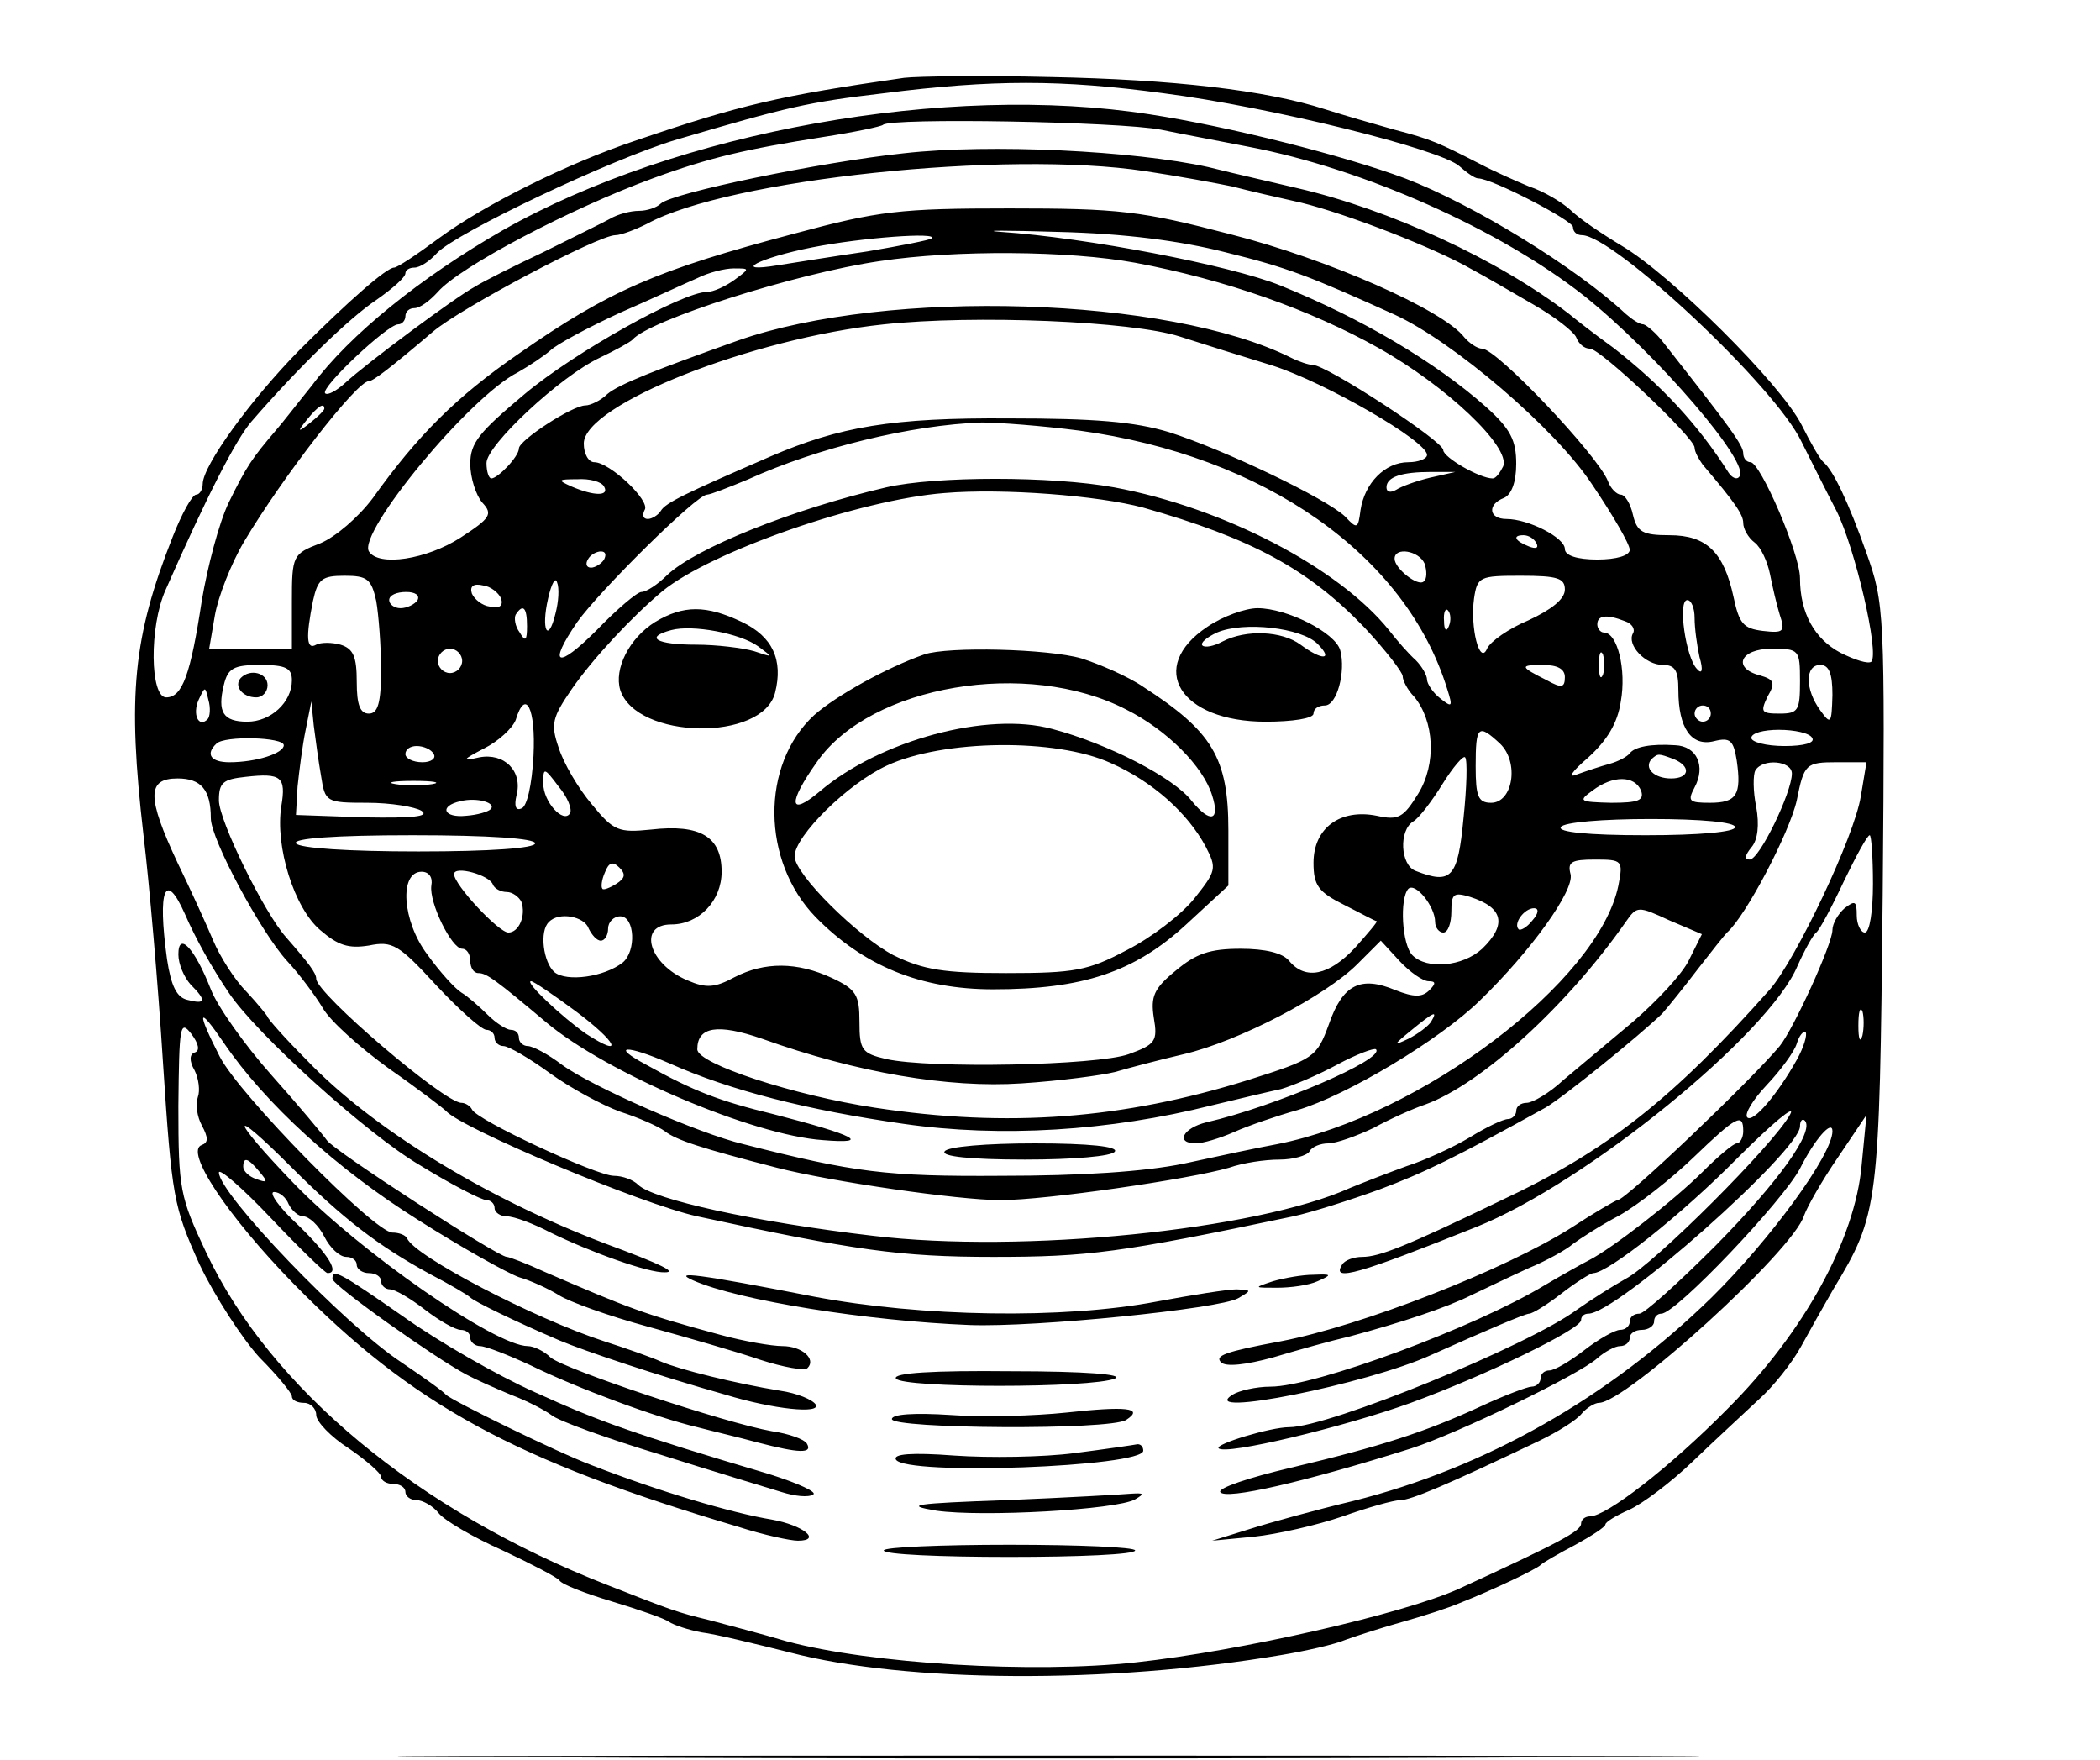 <svg xmlns="http://www.w3.org/2000/svg" version="1.0" width="345.333" height="289.333" viewBox="0 0 259 217"><path d="M111.5 9.6c-15.3 2.2-20.1 3.3-33 7.7-8.4 2.8-18.7 7.9-24.4 12.1-2.7 2-5.1 3.6-5.5 3.6-.9 0-5.5 4-11.7 10.2C31 49.2 25 57.4 25 59.7c0 .7-.4 1.3-.8 1.3-.5 0-1.8 2.4-2.9 5.2-4.9 12.4-5.6 19.5-3.6 36.8.7 5.8 1.8 18.4 2.4 28 1.1 16.7 1.3 17.8 4.5 24.9 1.9 4 5.3 9.2 7.4 11.5 2.2 2.2 4 4.4 4 4.8 0 .5.7.8 1.5.8s1.5.7 1.5 1.5 1.8 2.7 4 4.1c2.2 1.5 4 3.1 4 3.5 0 .5.7.9 1.5.9s1.5.4 1.5 1c0 .5.6 1 1.4 1 .7 0 2 .7 2.7 1.6.7.9 4.3 3 7.9 4.6 3.6 1.7 6.7 3.3 7 3.7.3.5 3.2 1.6 6.5 2.6s6.5 2.1 7 2.5c.6.4 2.4 1 4 1.3 1.7.2 6.6 1.4 11 2.5 14.2 3.7 39.2 3.9 60.5.3 3-.5 6.6-1.3 8-1.9 1.4-.5 4.5-1.5 7-2.2 2.5-.7 5.6-1.7 7-2.3 4.3-1.7 9.5-4.2 10-4.7.3-.3 2.2-1.4 4.3-2.5 2-1.1 3.7-2.2 3.7-2.5 0-.3 1.3-1.1 2.9-1.8 1.6-.7 5.2-3.4 7.9-6s6.4-6 8.1-7.6c1.8-1.6 4.1-4.5 5.2-6.5 1.1-2 2.9-5.2 4-7.1 5.6-9.3 5.7-10 6.1-48.6.3-35 .2-36-2-42.2C228 62 226.1 58 224.9 57c-.4-.3-1.6-2.4-2.7-4.6-2.6-5.1-16.1-18.5-22.2-22.1-2.5-1.5-5.3-3.4-6.3-4.4-1.1-1-3.3-2.3-5.1-2.9-1.7-.7-4.4-1.9-6.1-2.8-5.1-2.6-5.9-3-10.5-4.2-2.5-.7-6.3-1.8-8.5-2.5-7.4-2.4-18.9-3.7-34-4-8.2-.2-16.3-.1-18 .1zm32 1.9c13.2 1.7 34.2 6.9 36.5 9 .9.8 1.9 1.5 2.3 1.5 1.7 0 11.7 5.2 11.7 6 0 .6.5 1 1.1 1 3.9 0 23.9 18.7 27.1 25.5 1.1 2.2 3 6 4.3 8.5 2.3 4.6 5.3 17.5 4.3 18.6-.4.3-2-.2-3.8-1.1-3.2-1.7-5-4.9-5-9.2 0-3-4.9-14.3-6.1-14.3-.5 0-.9-.5-.9-1.1 0-1-1.7-3.3-9.8-13.6-.9-1.2-2.1-2.2-2.5-2.3-.5 0-1.4-.6-2.2-1.3-6.1-5.7-18.8-13.5-27.2-16.7-7.5-2.8-21.7-6.4-31.5-7.9-25-3.9-58.3 2.1-79.8 14.3-10.1 5.8-18.9 12.9-23.5 19.1-1.7 2.1-3.7 4.7-4.5 5.6-2.9 3.4-3.6 4.4-5.8 8.9-1.2 2.5-2.6 7.9-3.3 12-1.4 9.2-2.4 12-4.4 12-2 0-2.1-8.7-.1-13.2C25.5 61.2 29.1 54.2 31 52c5.8-6.7 12.1-12.8 15.4-15 2-1.4 3.6-2.8 3.6-3.3 0-.4.5-.7 1.1-.7.7 0 1.9-.8 2.8-1.8 2.4-2.5 21.5-11.6 29.6-14 13.6-4 16.1-4.6 25.5-5.7 13.4-1.7 21.9-1.7 34.5 0zm-.3 4.5c2.9.6 7.8 1.5 10.8 2.1 14.2 2.7 31 10.2 41.4 18.4 8.9 7.1 20.7 20.8 19.1 22.3-.3.4-.9.1-1.3-.5-3.8-6-8.4-10.9-14.2-15.4-2.5-1.8-4.9-3.7-5.5-4.2-8.7-6.7-22.2-12.9-33.5-15.5-2.5-.6-7.4-1.7-11-2.6-9.1-2-26.8-2.9-37.5-1.7-10.4 1.1-28.6 4.9-30 6.2-.5.5-1.7.9-2.7.9-1 0-2.6.4-3.6 1-.9.5-4.6 2.3-8.2 4.1-3.6 1.7-7.4 3.6-8.5 4.3-2.4 1.3-13.3 9.4-15.9 11.8-1.1 1-2.2 1.6-2.5 1.3-.6-.7 7.7-8.5 9-8.5.5 0 .9-.5.9-1 0-.6.5-1 1.1-1 .7 0 1.9-.9 2.9-2 2.7-3.1 16.4-10.3 26.5-14 7.1-2.6 11.5-3.6 21-5.1 3.9-.6 7.2-1.3 7.4-1.5.9-.9 29.2-.4 34.3.6zm-2 5.1c4 .6 8.9 1.5 10.8 1.9 1.9.5 5.8 1.4 8.5 2 5.7 1.4 16.5 5.6 21 8.2 1.7.9 5.1 2.9 7.7 4.4 2.6 1.5 4.9 3.3 5.2 4 .3.8 1 1.4 1.7 1.4 1.3 0 12.9 11 12.9 12.2 0 .5.5 1.4 1 2.1 4.1 4.8 5 6.2 5 7.2 0 .7.6 1.8 1.4 2.4.8.6 1.6 2.4 1.9 3.9.3 1.5.8 3.7 1.2 5 .7 2.1.5 2.3-2.1 2-2.4-.3-2.9-.9-3.6-4.2-1.2-5.5-3.3-7.6-7.9-7.6-3.3 0-4-.4-4.5-2.5-.3-1.4-1-2.5-1.5-2.5s-1.3-.8-1.6-1.7C197 56.1 184.6 43 182.8 43c-.6 0-1.6-.7-2.2-1.4-2.6-3.4-17-9.7-28.8-12.7-11.1-2.9-13.8-3.2-27.3-3.2s-16.1.3-26.5 3.1c-17 4.5-22.8 7-34 14.8-7.7 5.3-12.5 10.1-18 17.8-1.8 2.4-4.6 4.8-6.5 5.6-3.4 1.3-3.5 1.5-3.5 7.2V80H25.8l.7-4.1c.4-2.3 2-6.4 3.6-9.1C34.8 58.9 44 47 45.5 47c.5 0 2.5-1.5 7.9-6.1C56.8 38 73.8 29 75.9 29c.7 0 2.5-.7 3.9-1.4 10-5.5 44.3-9.1 61.4-6.5zm9.9 10c7.7 1.9 10.3 2.9 20.9 7.7 7.2 3.3 19.8 14 24.4 21 2.5 3.7 4.6 7.3 4.6 8 0 .7-1.6 1.2-4 1.2-2.5 0-4-.5-4-1.3 0-1.4-4.5-3.7-7.2-3.7-2.2 0-2.4-1.8-.3-2.6.9-.4 1.5-1.9 1.5-4.2 0-2.9-.7-4.3-3.7-7-6.3-5.6-15.5-11-25.4-15-6.2-2.5-24-5.9-34.4-6.6-2.7-.2.5-.2 7.1 0 8.1.2 15 1.1 20.5 2.5zm-36.2-1.7c-.2.2-3.8.9-7.9 1.6-4.1.6-9.1 1.4-11 1.7-6 1-2.4-.9 4.2-2.2 6.1-1.2 15.6-1.9 14.7-1.1zm25.1 3c11.2 2.1 21.6 5.8 30 10.5 8.4 4.7 16.3 12.2 15.4 14.6-.4.8-.9 1.5-1.3 1.5-1.6 0-6.1-2.6-6.1-3.5 0-1.1-14.4-10.5-16.1-10.5-.5 0-1.7-.4-2.7-.9-15-7.5-49.7-8.6-68.2-2.1-10.1 3.6-14.7 5.4-16.1 6.6-.8.8-2.1 1.4-2.7 1.4-1.6 0-8.2 4.3-8.2 5.3S61.4 59 60.6 59c-.3 0-.6-.8-.6-1.9 0-2.2 9.1-10.7 14-13 1.9-.9 3.7-1.9 4-2.2 2-2.4 20.2-8.2 30.5-9.7 9.3-1.4 23.3-1.3 31.5.2zm-49.4 2.1c-1.1.8-2.6 1.5-3.4 1.5-3 0-16.3 7.4-22.5 12.6-5.6 4.7-6.7 6-6.7 8.6 0 1.7.7 3.9 1.5 4.8 1.3 1.4 1 1.9-2.7 4.3-4.2 2.7-10.1 3.6-11.3 1.7-1.4-2.3 12.4-19.1 18.4-22.1 1.4-.8 3.2-2 4-2.7.7-.7 4.6-2.8 8.5-4.6 3.9-1.7 8.2-3.7 9.6-4.3 1.4-.7 3.4-1.2 4.5-1.2 2 0 2 0 .1 1.4zm54.9 7c2.8.9 7.9 2.5 11.5 3.6 6.5 2.1 19 9.3 19 11 0 .5-1.1.9-2.3.9-2.9 0-5.4 2.6-5.9 5.9-.3 2.3-.4 2.4-1.9.8-2.3-2.2-14.8-8.2-21.7-10.4-4.3-1.3-9.2-1.7-19.7-1.7-14.5-.1-20.9 1-29.5 4.7C84.4 60.9 82.1 62 81.5 63c-.3.5-1.1 1-1.6 1-.6 0-.7-.5-.4-1.1.8-1.1-4.3-5.9-6.2-5.9-.7 0-1.3-1-1.3-2.3 0-4.8 20.8-13 37-14.7 11.1-1.2 30.6-.4 36.5 1.5zM40 50.4c0 .2-.8 1-1.7 1.7-1.6 1.3-1.7 1.2-.4-.4 1.3-1.6 2.1-2.1 2.1-1.3zm93.1 2.7c22.8 3.1 40.3 15.3 45.4 31.9.7 2.2.6 2.3-.9 1.1-.9-.7-1.6-1.8-1.6-2.3 0-.5-.6-1.6-1.4-2.4-.8-.7-2.3-2.4-3.3-3.7-6.2-7.7-20.4-15.1-33.9-17.6-7.7-1.4-22-1.4-28.1 0-11.6 2.7-23.5 7.5-27 10.8-1.2 1.2-2.6 2.1-3.2 2.1-.5 0-3 2.1-5.5 4.7-4.9 4.9-6.1 4.4-2.4-1 2.7-3.8 14.7-15.7 16-15.7.4 0 2.7-.9 5.1-1.9 8.6-3.9 20.1-6.7 28.8-7 2 0 7.4.4 12 1zm43.3 5.8c-1.7.4-3.6 1.1-4.2 1.5-.7.4-1.2.3-1.2-.3 0-1.3 1.9-1.9 5.5-1.9h3l-3.1.7zM74.5 60c.7 1.2-1.2 1.2-4 0-1.8-.8-1.7-.9.7-.9 1.5-.1 3 .3 3.3.9zm66.5 2.6c13.4 3.8 20.4 7.6 27.3 14.8 2.6 2.8 4.7 5.5 4.7 6s.6 1.7 1.4 2.5c2.5 3 2.8 8.3.5 12-1.8 2.9-2.4 3.3-5.1 2.7-4.5-.9-7.8 1.5-7.8 5.8 0 2.8.6 3.6 3.8 5.2 2 1 3.8 2 4 2 .1.1-1.1 1.5-2.7 3.3-3.2 3.4-6.1 4-8.1 1.6-.8-1-3-1.5-6-1.5-3.8 0-5.5.6-8 2.7-2.7 2.2-3.1 3.2-2.7 5.8.5 2.9.2 3.3-3.1 4.5-3.9 1.4-24.5 1.8-29.9.6-3-.7-3.3-1.1-3.3-4.6 0-3.3-.4-4-3.4-5.4-4.3-2-8.3-2-12-.1-2.4 1.3-3.5 1.4-5.8.4-4.8-2-6.2-6.9-2-6.9 3.4 0 6.2-2.9 6.2-6.5 0-4.3-2.6-5.9-8.7-5.2-4 .4-4.6.2-7.3-3.1-1.7-2-3.5-5.1-4.1-7-1-2.9-.8-3.7 1.6-7.2 2.7-3.9 7.5-9 11.2-12.1 6-4.9 24.4-11.3 34.8-12.1 7.2-.6 18.9.3 24.5 1.8zm48.5 4.4c.3.6-.1.7-.9.4-1.8-.7-2.1-1.4-.7-1.4.6 0 1.3.4 1.6 1zm-115 2c-.3.5-1.1 1-1.6 1-.6 0-.7-.5-.4-1 .3-.6 1.1-1 1.6-1 .6 0 .7.4.4 1zm101.2.5c.3.9.3 1.9-.1 2.2-.7.7-3.6-1.6-3.6-2.8 0-1.5 3-1 3.7.6zM46.4 74.1c.3 1.7.6 5.6.6 8.5 0 4.1-.4 5.4-1.5 5.4S44 86.9 44 84.1c0-3.1-.4-4.1-2-4.6-1.1-.3-2.4-.3-3 0-1.2.7-1.3-.9-.4-5.4.6-2.7 1.1-3.1 3.9-3.1s3.3.4 3.9 3.1zm22.1 1.6c-.9 3.7-1.8 2-.9-1.9.4-1.8.9-2.7 1.1-2 .3.7.2 2.4-.2 3.9zm124.5-3c0 1.2-1.7 2.5-4.5 3.8-2.4 1-4.7 2.6-5.1 3.5-.9 2.1-2.1-2.6-1.6-6.2.4-2.7.7-2.8 5.8-2.8 4.5 0 5.4.3 5.4 1.7zM61.8 73.8c.3.9-.2 1.3-1.4 1-.9-.1-1.9-.9-2.2-1.6-.3-.9.2-1.3 1.4-1 .9.1 1.9.9 2.2 1.6zm-10.3.2c-.3.5-1.3 1-2.1 1s-1.4-.5-1.4-1c0-.6.9-1 2.1-1 1.1 0 1.7.4 1.4 1zM209 76.2c0 1.3.3 3.4.6 4.8.5 1.7.3 2.2-.3 1.5-1.4-1.4-2.4-8.5-1.2-8.5.5 0 .9 1 .9 2.2zm-144 1c0 1.8-.2 2-.9.8-.6-.8-.7-1.8-.5-2.2.9-1.4 1.4-.9 1.4 1.4zm113.7 0c-.3.8-.6.5-.6-.6-.1-1.1.2-1.7.5-1.3.3.3.4 1.2.1 1.9zm21.7-.6c.9.3 1.3 1 1 1.5-.8 1.4 1.5 3.9 3.7 3.9 1.5 0 1.9.7 1.9 3.1 0 4.7 1.6 7 4.4 6.3 2-.5 2.4-.1 2.8 2.4.6 4.2 0 5.2-3.3 5.2-2.6 0-2.8-.2-1.9-1.9 1.4-2.6.3-5.1-2.4-5.2-3-.2-5 .2-5.6 1-.3.4-1.4 1-2.5 1.3-1.1.3-2.9.9-4 1.3-1.2.5-.7-.3 1.4-2.1 2.3-2.1 3.6-4.2 4-6.9.7-3.9-.4-8.5-2.1-8.5-.4 0-.8-.5-.8-1 0-1.1 1.1-1.3 3.4-.4zM57 81.5c0 .8-.7 1.5-1.5 1.5s-1.5-.7-1.5-1.5.7-1.5 1.5-1.5 1.5.7 1.5 1.5zm140.7 1.7c-.3.7-.5.2-.5-1.2s.2-1.9.5-1.3c.2.7.2 1.9 0 2.5zm24.3.8c0 3.6-.2 4-2.5 4s-2.4-.2-1.5-2.1c1-1.7.8-2.1-.9-2.6-3.5-.9-2.5-3.3 1.4-3.3 3.4 0 3.5.1 3.5 4zm-186-.1c0 2.7-2.6 5.1-5.5 5.1-3 0-3.7-1.2-2.9-4.5.5-2.1 1.2-2.5 4.5-2.5 3.2 0 3.9.4 3.9 1.9zm157-.4c0 1.3-.4 1.4-2.2.4-3.4-1.7-3.4-1.9-.5-1.9 1.8 0 2.7.5 2.7 1.5zm33 2.2c-.1 3.6-.2 3.7-1.5 1.9-1.9-2.6-1.9-5.6 0-5.6 1.1 0 1.5 1.1 1.5 3.7zm-200.4 3c-1.1 1.1-1.9-.6-1.1-2.4.8-1.7.8-1.7 1.2 0 .3 1 .2 2.1-.1 2.4zm14 7c.5 3.2.6 3.3 5.7 3.3 2.9 0 5.9.5 6.7 1 1 .7-1.1.9-7 .8l-8.5-.3.2-3.5c.2-1.9.6-5.1 1-7l.7-3.5.3 3c.2 1.6.6 4.5.9 6.2zm26.2-2.5c-.2 3.6-.8 6.3-1.5 6.5-.7.3-.9-.3-.6-1.6.8-3-1.5-5.3-4.6-4.7-2.2.5-2.1.3.6-1.1 1.8-.9 3.5-2.5 3.9-3.5 1.2-4 2.5-1.5 2.2 4.4zM211 88c0 .5-.4 1-1 1-.5 0-1-.5-1-1 0-.6.5-1 1-1 .6 0 1 .4 1 1zm-26 3.7c2.4 2.3 1.6 7.3-1.1 7.3-1.6 0-1.9-.8-1.9-4.5 0-5 .3-5.3 3-2.8zm38.5-.7c.4.6-1 1-3.4 1-2.3 0-4.1-.5-4.1-1 0-.6 1.5-1 3.4-1s3.8.4 4.1 1zM35 91.9c0 1-3.4 2.1-6.7 2.1-2.3 0-3-1-1.6-2.3 1-1 8.3-.8 8.3.2zM53.5 93c.3.5-.3 1-1.4 1-1.2 0-2.1-.5-2.1-1 0-.6.6-1 1.4-1 .8 0 1.8.4 2.1 1zm127 7.9c-.7 7.4-1.5 8.2-5.9 6.5-1.9-.7-2.1-5-.3-6.1.7-.4 2.3-2.5 3.6-4.6 1.3-2.1 2.6-3.6 2.8-3.3.3.3.2 3.7-.2 7.5zm25.9-7.3c2.2.9 2 2.4-.3 2.4-2.1 0-3.4-1.3-2.4-2.4.8-.7.8-.7 2.7 0zm14.6 1.8c0 2.3-4 10.6-5.2 10.6-.7 0-.6-.5.2-1.5.8-.9 1-2.8.6-5-.4-1.9-.4-4-.1-4.5.9-1.5 4.5-1.2 4.5.4zm8.5 2.8c-.8 5-8 20.1-11.2 23.8-11.9 13.4-20 19.9-33.3 26.1-11.6 5.6-14.9 6.9-17 6.9-1 0-2.2.4-2.5 1-1.3 2.1 2.1 1.1 16.6-4.7 13.5-5.4 36.1-23.8 39.6-32.2.9-2 1.9-3.8 2.3-4.1.4-.3 1.9-3.1 3.4-6.3 1.5-3.1 2.9-5.7 3.2-5.7.2 0 .4 2.7.4 6s-.4 6-1 6c-.5 0-1-1-1-2.1 0-1.8-.2-1.9-1.5-.9-.8.7-1.5 1.9-1.5 2.7 0 1.7-4.8 12.2-6.5 14.3-3.5 4.2-19 19-20 19-.2 0-2.8 1.5-5.7 3.4-8.2 5.2-25.9 12.1-35.8 14-7 1.3-8.2 1.8-7.4 2.6.6.6 3.1.3 6.4-.6 3-.9 7.3-2.1 9.5-2.6 6.3-1.7 11.8-3.5 15-5.1 1.7-.8 4.8-2.3 7-3.3 2.2-.9 4.7-2.3 5.5-3 .8-.6 3.4-2.3 5.7-3.5 2.3-1.3 6.4-4.5 9.2-7.2 5.3-5.1 6.1-5.5 6.1-3.2 0 .8-.4 1.5-.8 1.5s-2.3 1.6-4.2 3.5c-3.5 3.5-11.1 9.4-14 10.9-.8.4-3.3 1.8-5.5 3.1-8.6 5.2-28.3 12.5-33.8 12.5-1.8 0-3.9.5-4.7 1-4.5 2.9 16.6-1.3 24.5-4.9 6.7-3 11.6-5.1 12.1-5.1.4 0 2.2-1.1 4-2.5 1.8-1.4 3.6-2.5 3.9-2.5 1.8 0 10.9-7.2 17.8-14.2 4.3-4.3 7.2-6.7 6.5-5.4-1.9 3.6-16.8 18.5-20.3 20.3-1.6.9-4.3 2.6-6 3.8-5.9 4.4-30.6 14.5-35.5 14.5-2.3 0-9.2 2.1-8.7 2.6.8.9 15.4-2.6 23.7-5.6 9.3-3.4 21-9.1 21-10.2 0-.5.4-.8.9-.8 3.5 0 26.1-20.1 26.1-23.1 0-.7.3-1 .6-.7 1.2 1.3-3.2 7.5-11 15.4-4.6 4.6-8.8 8.4-9.4 8.4-.7 0-1.2.4-1.2 1 0 .5-.5 1-1.2 1-.6 0-2.6 1.1-4.4 2.5-1.8 1.4-3.7 2.5-4.3 2.5-.6 0-1.1.4-1.1 1 0 .5-.5 1-1.1 1-.5 0-3.4 1.1-6.2 2.4-6.9 3.2-12.5 5-23.5 7.6-5.1 1.2-9 2.5-8.7 3 .6 1 10.3-1.2 23.6-5.4 5.6-1.8 20.7-9.1 22.9-11.1.9-.8 2.2-1.5 2.8-1.5.7 0 1.2-.5 1.2-1 0-.6.7-1 1.5-1s1.5-.5 1.5-1c0-.6.4-1 .9-1 1.8 0 15-13.9 17.1-17.9 1.8-3.6 4-6.1 4-4.6 0 2.9-7.7 13.4-14.9 20.5-12.7 12.4-27.9 21-44.2 25.1-4.6 1.1-10.4 2.7-12.9 3.5l-4.5 1.4 5.2-.5c2.8-.3 7.7-1.4 10.9-2.5 3.1-1.1 6.3-2 7.1-2 1.3 0 5.8-1.9 17.1-7.3 2.3-1.1 4.7-2.6 5.3-3.4.6-.7 1.6-1.3 2.1-1.3 3.3 0 24-18.8 25.3-23.1.4-1.1 2.2-4.3 4.2-7.2l3.5-5.2-.6 6.2c-.8 9.1-7.1 20.6-16.5 30-7.2 7.3-15 13.3-17 13.3-.6 0-1.1.4-1.1.9 0 .9-2.6 2.3-15 8-6.8 3.1-27 7.7-39.9 9.1-12.6 1.4-32.7.2-43.1-2.6-3-.9-7.3-2-9.5-2.6-4.1-1-4.6-1.2-12.5-4.3-23.4-9.1-41.7-24.3-49.6-41.1-3.2-6.8-3.4-7.7-3.4-18 .1-9.9.2-10.7 1.6-8.9.9 1.2 1.1 2.1.4 2.3-.6.2-.7 1 0 2.2.5 1 .7 2.5.4 3.3-.3.9-.1 2.4.5 3.5.8 1.5.8 2.1 0 2.4-2.2.7 3.1 8.7 11.3 17.1 14.7 15 27.3 21.8 54.9 30 3.1 1 6.4 1.7 7.3 1.7 3 0 .7-1.9-3.2-2.6-4.9-.8-14-3.5-22.2-6.7-4.3-1.6-17.3-8-18-8.7-.3-.4-2.7-2.1-5.5-4-7-4.6-22.5-20.8-22.5-23.4 0-.6 2.9 1.9 6.4 5.6 3.6 3.8 6.7 6.8 7 6.8 1.5 0 .2-2.2-3.6-5.9-2.4-2.2-3.7-4.1-3-4.1.7 0 1.5.7 1.8 1.5.4.8 1.2 1.5 1.8 1.5.7 0 1.9 1.1 2.6 2.5.7 1.4 1.9 2.5 2.7 2.5.7 0 1.3.4 1.3 1 0 .5.7 1 1.5 1s1.5.4 1.5 1c0 .5.5 1 1.1 1 .6 0 2.5 1.1 4.3 2.5 1.8 1.4 3.8 2.5 4.4 2.5.7 0 1.2.4 1.2 1 0 .5.6 1 1.2 1 .7 0 3.5 1.1 6.3 2.4 5.7 2.8 15.4 6.4 20.5 7.6 1.9.5 5.3 1.3 7.5 1.9 5 1.3 6.8 1.4 6 .1-.3-.5-2.2-1.2-4.3-1.5-5.7-1-25.5-7.6-27.3-9.1-.8-.8-2.1-1.4-2.8-1.4-4 0-20.7-11.6-28.9-20.1-7.8-8.1-8.1-9.8-.4-2.1 6.5 6.5 10.8 9.8 17.2 13.3 2.5 1.3 4.7 2.6 5 2.9.5.5 5.4 2.9 11 5.3 3.1 1.3 12 4.3 20.5 6.7 5.9 1.8 11.8 2.4 11.1 1.2-.4-.6-2.3-1.4-4.4-1.7-5.5-.9-12.4-2.6-14.7-3.6-1.1-.5-4.2-1.6-7-2.5-8.6-2.8-23.4-10.5-24.3-12.7-.2-.4-1-.7-1.8-.7-2.2 0-18.9-17-21.3-21.7-2.9-5.7-2.7-6.4.5-1.7 5.1 7.5 14 15.6 23.9 21.8 5.5 3.5 11.1 6.6 12.5 7.1 1.4.4 3.6 1.4 4.9 2.2 1.2.8 6.2 2.6 11 3.9 4.7 1.3 11 3.1 13.9 4.1 2.8.9 5.5 1.4 5.8 1 1.1-1.1-.7-2.7-3.1-2.7-1.3 0-4.8-.6-7.7-1.4-9.6-2.6-11.3-3.3-21.5-7.7-2.4-1.1-4.5-1.9-4.8-1.9-1.1 0-21.5-13.2-22.2-14.4-.5-.7-3.5-4.3-6.8-8s-6.7-8.5-7.5-10.6c-2-5.1-4-7.2-4-4.3 0 1.2.7 2.8 1.5 3.7 2 2 1.9 2.5-.4 1.9-1.3-.3-2-1.7-2.5-5-1.2-8.7-.2-11 2.2-5.6 1.3 3 3.3 6.6 5.4 9.7 3.4 5.1 17.1 17.5 23.6 21.3 3.9 2.4 7.6 4.3 8.2 4.3.5 0 1 .4 1 1 0 .5.7 1 1.5 1 .9 0 3.3.9 5.4 2 4.9 2.4 12.1 5 14.1 4.9 1.5 0-.2-.9-7.5-3.6-14.7-5.6-28.7-14.2-36.7-22.6-2.7-2.7-4.8-5.1-4.8-5.3 0-.1-1.2-1.6-2.6-3.1-1.5-1.5-3.3-4.4-4.1-6.3-.8-1.9-2.8-6.3-4.4-9.6-3.8-8.1-3.8-10.4 0-10.4 2.9 0 4.1 1.4 4.1 4.9 0 2.6 6.2 14.1 9.4 17.6 1.5 1.6 3.5 4.3 4.4 5.8.9 1.6 4.6 4.9 8.2 7.5 3.6 2.5 6.7 4.9 7 5.2 1.8 2.1 24.1 11.5 31 13 19.4 4.2 25 5 36.5 5 11.7 0 15.6-.5 37-5 2.3-.5 7-2 10.6-3.3 5.6-2.1 9.3-3.9 20.5-10.1 2.1-1.2 11.5-8.8 14.4-11.6.8-.9 2.8-3.4 4.4-5.5 1.7-2.2 3.3-4.2 3.6-4.5 2.3-2 7.7-12.3 8.6-16.3.9-4.5 1.1-4.7 5-4.7h3.6l-.7 4.2zM34.7 99.4c-.8 5 1.6 12.6 4.8 15.3 2.2 1.9 3.5 2.3 6 1.9 2.9-.6 3.7-.1 8.3 4.9 2.8 3 5.6 5.5 6.2 5.5.5 0 1 .4 1 1 0 .5.5 1 1.1 1 .6 0 3.2 1.5 5.8 3.4 2.5 1.8 6.4 3.9 8.6 4.7 2.2.7 4.7 1.8 5.5 2.4 1.4 1.1 4.5 2.1 13.8 4.5 6.6 1.7 22.4 4 27.6 4 5.6 0 23.4-2.6 28.2-4 1.7-.6 4.4-1 6.2-1 1.7 0 3.4-.5 3.7-1 .3-.6 1.4-1 2.3-1 1 0 3.5-.9 5.6-1.9 2-1.1 4.9-2.4 6.4-2.9 6.9-2.5 17.5-12.2 24.7-22.5 1.4-2 1.5-2 5.4-.2l4 1.7-1.6 3.2c-.8 1.7-4 5.1-6.9 7.6-3 2.5-6.8 5.7-8.6 7.2-1.7 1.6-3.8 2.8-4.5 2.8-.7 0-1.3.4-1.3 1 0 .5-.5 1-1 1-.6 0-2.7 1-4.8 2.3-2 1.2-5.5 2.8-7.7 3.5-2.2.8-5.3 2-7 2.7-11.5 5.2-40.5 8.1-58.8 5.9-14.6-1.7-27.2-4.5-29-6.3-.6-.6-1.9-1.1-3-1.1-2.1 0-17-6.9-17.5-8.2-.2-.4-.8-.8-1.3-.8-2.1 0-17.9-13.5-17.9-15.3 0-.7-.9-1.9-3.7-5.1-2.7-3-8.3-14.4-8.3-16.9 0-2.2.5-2.6 3.3-2.9 4.4-.5 5 0 4.4 3.6zm35.6.9c-.8 1.3-3.3-1.4-3.3-3.7 0-2 .1-2 1.9.4 1.1 1.3 1.7 2.8 1.4 3.3zm-17-3.6c-1.3.2-3.3.2-4.5 0-1.3-.2-.3-.4 2.2-.4s3.5.2 2.3.4zm149.1.8c.4 1.2-.3 1.5-3.7 1.5-3.9-.1-4.1-.2-2.3-1.5 2.5-1.9 5.2-1.9 6 0zM60.5 99.8c-.3.3-1.6.7-3 .8-2.8.3-3.4-1.2-.7-1.8 2-.5 4.5.2 3.7 1zM214 102c0 .6-4.4 1-11.1 1-7.1 0-10.8-.4-10.4-1 .3-.6 5.2-1 11.1-1 6.3 0 10.4.4 10.4 1zm-148 2c0 .6-5.5 1-14.4 1-8.6 0-14.7-.4-15.1-1-.4-.6 4.7-1 14.4-1 9.4 0 15.1.4 15.1 1zm10 5c-.8.5-1.6.8-1.7.6-.2-.2-.1-1.1.3-2 .5-1.3 1-1.4 1.8-.6.8.8.7 1.3-.4 2zm123.6.2c-2.4 11.8-24.3 28.4-42.1 31.9-2.2.4-7.4 1.5-11.5 2.4-4.9 1-12.7 1.5-22.5 1.5-14.1.1-18.1-.4-31.8-3.9-5.5-1.3-18.7-7.1-22.4-9.8-1.7-1.3-3.6-2.3-4.2-2.3-.6 0-1.1-.5-1.1-1 0-.6-.4-1-1-1-.5 0-1.8-.8-2.9-1.9-1-1-2.5-2.3-3.2-2.7-.8-.5-2.7-2.6-4.2-4.7-3.1-4.1-3.5-10.2-.7-10.2.9 0 1.4.7 1.2 1.7-.3 2.1 2.5 7.8 3.8 7.8.6 0 1 .7 1 1.5s.4 1.5 1 1.5c1 0 2.1.8 8.4 6.1 7.4 6.2 25.4 13.9 34.1 14.5 6.1.5 4-.6-6.1-3.2-6.6-1.6-9.8-2.8-15.7-6.1-4.5-2.4-2.5-2.5 2.8-.2 7.6 3.4 17.1 5.8 29 7.5 11.9 1.7 25.3.9 38-2.3 3.3-.8 7.1-1.7 8.5-2 1.4-.4 4.5-1.7 6.9-3 2.4-1.3 4.6-2.1 4.8-1.9 1.2 1.2-12.6 7.1-20.9 9-2.9.7-3.9 2.6-1.3 2.6.8 0 2.9-.6 4.7-1.4 1.8-.8 5.3-2 7.8-2.7 6.1-1.8 17.6-8.7 22.5-13.5 6.3-6.1 11.7-13.6 11.2-15.6-.4-1.5.1-1.8 3-1.8 3.4 0 3.5.1 2.9 3.2zm-138.8-.1c.2.5 1 .9 1.7.9s1.5.6 1.8 1.2c.6 1.7-.3 3.8-1.6 3.8-1.2 0-6.7-5.9-6.7-7.2 0-1.1 4.4.1 4.8 1.3zm116.2 4.6c0 .7.5 1.3 1 1.3.6 0 1-1.2 1-2.6 0-2.2.3-2.4 2.3-1.8 4.1 1.3 4.6 3.4 1.5 6.4-2.4 2.2-6.8 2.6-8.6.8-1.3-1.3-1.6-7-.5-8.2.9-.8 3.3 2.2 3.3 4.1zm12-.2c-.7.9-1.5 1.3-1.7 1.1-.7-.7.7-2.6 1.9-2.6.6 0 .6.6-.2 1.5zm-116.4 1c.4.8 1 1.5 1.5 1.5s.9-.7.9-1.5.7-1.5 1.5-1.5c1.8 0 2 4.3.3 5.7-2.3 1.8-6.9 2.4-8.4 1.2-1.4-1.2-1.9-5.1-.7-6.2 1.2-1.3 4.4-.7 4.9.8zm103.6 6.5c.9 0 .9.3.1 1.1-.9.9-1.9.9-4.2 0-4.3-1.8-6.5-.7-8.2 4.2-1.5 4.1-1.8 4.3-10 6.9-15.4 4.8-29.6 5.9-46 3.4-9.9-1.5-21.9-5.4-21.9-7.2 0-2.8 2.5-3.2 8-1.3 11.7 4.2 23 6.1 32 5.5 4.7-.3 9.9-1 11.5-1.4 1.7-.5 5.5-1.5 8.5-2.2 6.8-1.6 17.5-7.2 21.4-11.1l2.9-2.9 2.3 2.5c1.3 1.4 2.9 2.5 3.6 2.5zM71 124.7c5.1 3.8 6.1 5.9 1.3 2.8-2.9-2-7.7-6.5-6.8-6.5.3 0 2.8 1.7 5.5 3.7zm158.7 3c-.3 1-.5.4-.5-1.2 0-1.7.2-2.4.5-1.8.2.7.2 2.1 0 3zm-53.2-1.7c-.3.5-1.6 1.5-2.8 2.1-1.9.9-1.9.8.3-1 2.8-2.3 3.4-2.6 2.5-1.1zm45.1 4.7c-2.4 4.3-5.4 7.8-6.1 7.1-.4-.4.7-2.2 2.4-4 1.7-1.8 3.4-4.1 3.7-5.1.3-1 .8-1.6 1.1-1.4.2.3-.2 1.8-1.1 3.4zM32 144.5c1.1 1.3 1 1.4-.4.9-.9-.3-1.6-1-1.6-1.5 0-1.3.6-1.1 2 .6z"/><path d="M80.8 76.7c-3.2 2-5.1 5.8-4.3 8.4 2 6.1 17.6 6.4 19.1.3 1-4-.3-6.9-4.1-8.7-4.4-2.1-7.2-2.1-10.7 0zm12.7 3c1.9 1.4 1.9 1.4-.5.6-1.4-.4-4.6-.8-7.2-.8-4.8 0-6.4-.9-3-1.8 2.6-.7 8.5.4 10.7 2zm55.4-2.4c-7.5 5-3.4 11.7 7.2 11.7 3.3 0 5.9-.4 5.9-1s.6-1 1.4-1c1.5 0 2.6-4.2 1.9-6.8-.6-2.2-6.6-5.2-10.2-5.2-1.5 0-4.3 1-6.2 2.3zm13.6 2.1c2 2 .6 2.1-2.1.1-2.3-1.7-6.7-1.9-9.6-.4-1.1.6-2.2.8-2.5.5-.3-.3.5-1 1.8-1.6 3.3-1.4 10.4-.6 12.4 1.4zM114 80.7c-4.6 1.6-10.9 5.1-13.6 7.5-6.6 6.1-6.5 18 .2 24.9 5.9 6 12.9 8.9 21.9 8.9 11 0 17.4-2.1 23.8-8l5.2-4.8v-6.8c0-9-2-12.2-10.5-17.7-1.9-1.3-5.4-2.8-7.6-3.5-4.1-1.2-16.5-1.5-19.4-.5zm24.9 6.8c5 2.5 9.5 7 10.6 10.6 1 3.1-.2 3.5-2.5.7-2.2-2.9-10.4-7.1-17.2-8.9-8-2.2-21.3 1.4-28.7 7.7-3.8 3.2-4 1.5-.3-3.7 6.6-9.4 25.9-12.7 38.1-6.4zm-1.9 6.6c5.2 2.3 9.5 6.2 11.7 10.3 1.4 2.7 1.3 3-1.4 6.4-1.6 2-5.4 4.9-8.4 6.4-4.7 2.5-6.4 2.8-14.8 2.8-7.7 0-10.2-.4-13.9-2.2-4.4-2.3-12.2-10-12.2-12.2 0-2.5 6.6-9 11.4-11.2 6.9-3.2 20.8-3.4 27.6-.3zM29.7 83.6c-.9 1 .2 2.4 1.9 2.4.8 0 1.4-.7 1.4-1.5 0-1.5-2.1-2.1-3.3-.9zM41 157.7c0 .8 12.7 9.8 16.5 11.8 1.1.6 3.6 1.7 5.5 2.5 1.9.7 4.2 1.9 5 2.5.8.7 6.9 2.9 13.5 4.9 6.6 2.1 13.3 4.1 14.9 4.6 1.6.5 3.3.7 3.9.3.5-.3-1.9-1.4-5.4-2.5-16.8-5-21-6.5-28.9-10.1-4.7-2.1-12-6.3-16.2-9.3-7.9-5.5-8.8-6-8.8-4.7zm44.5.2c5.7 2.5 21.5 5 34.1 5.5 8.2.3 30.8-2 33.1-3.3 1.7-1 1.7-1-.2-1.1-1.1 0-5.5.7-9.8 1.5-11.5 2.2-29.1 1.9-42.3-.6-14.3-2.8-17.6-3.2-14.9-2zm71.5.1c-2.4.8-2.4.8.5.8 1.7 0 3.9-.3 5-.8 1.8-.8 1.8-.9-.5-.8-1.4 0-3.6.4-5 .8zm-46.5 12c.8 1.2 24.2 1.2 27 0 1.2-.5-3.6-.9-12.8-.9-9.6-.1-14.6.2-14.2.9zm21 4.2c-3.8.4-10.3.6-14.2.3-4.6-.3-7.3-.1-7.3.5 0 1.2 26.9 1.4 28.9.1 2.3-1.5-.1-1.7-7.4-.9zm1 5c-3.8.5-10.5.6-14.8.3-5.3-.4-7.6-.2-7.2.5 1.2 2 30.5.9 30.5-1.1 0-.5-.3-.8-.7-.8-.5.1-3.9.6-7.8 1.1zM124 185c-11.2.4-12.7.6-8.5 1.3 5.6.8 22.2-.1 24.5-1.4 1.2-.7 1.1-.8-.5-.7-1.1.1-8.1.5-15.5.8zm-15 6.2c0 .5 7 .8 15.5.8s15.5-.3 15.5-.8c0-.4-7-.7-15.5-.7s-15.5.3-15.5.7zm7.5-49.2c-.4.6 3.1 1 9.9 1 5.9 0 10.8-.4 11.1-1 .4-.6-3.1-1-9.9-1-5.9 0-10.8.4-11.1 1zm-52.3 74.7c35.5.2 94 .2 130 0 35.9-.1 6.8-.2-64.7-.2s-100.9.1-65.3.2z"/></svg>
